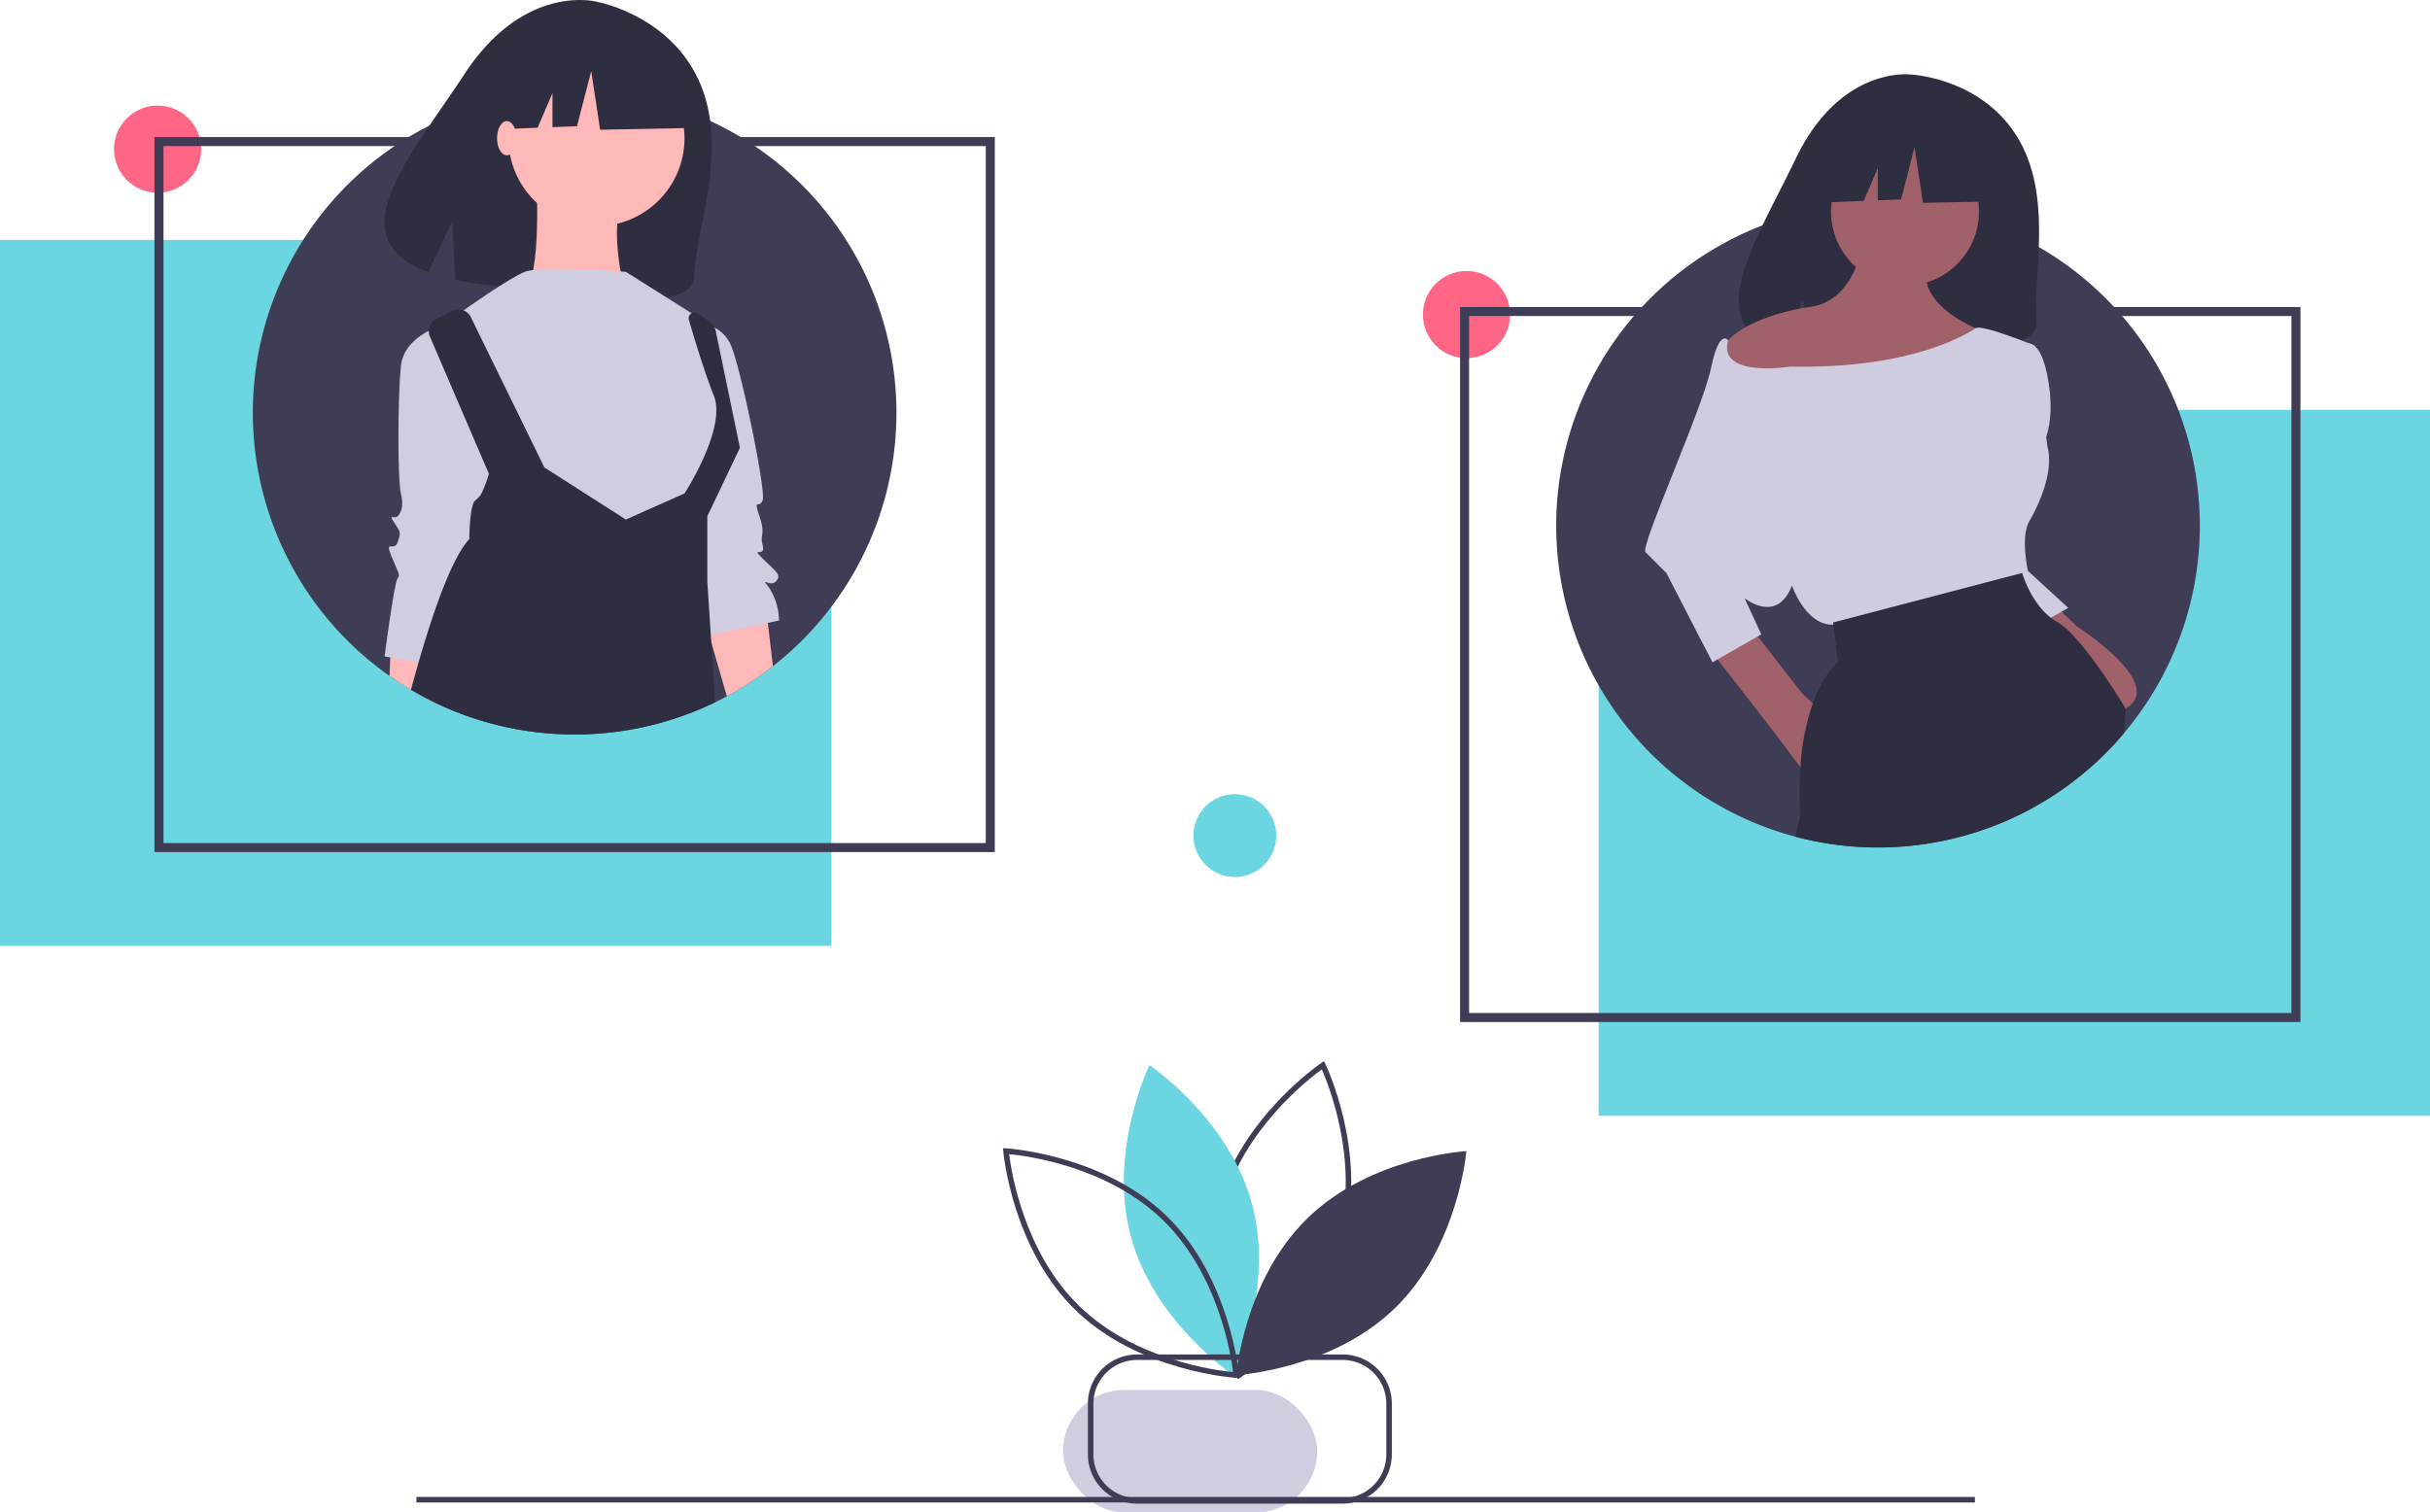 <svg xmlns="http://www.w3.org/2000/svg" width="455.779" height="283.736" viewBox="0 0 455.779 283.736"><defs><style>.a{fill:#d0cde1;}.b{fill:#3f3d56;}.c{fill:#6bd5e1;}.d{fill:#ff6584;}.e{fill:#2f2e41;}.f{fill:#ffb8b8;}.g{fill:#a0616a;}.h{fill:#cfcce0;}</style></defs><rect class="a" width="47.682" height="22.958" rx="11.479" transform="translate(199.384 260.778)"/><rect class="b" width="292.313" height="1.037" transform="translate(78.105 280.851)"/><path class="b" d="M603.323,637.483l-.26-.534c-.079-.163-7.872-16.452-3.527-32.513s19.287-26.2,19.437-26.3l.494-.331.26.534c.079.162,7.872,16.452,3.527,32.513s-19.287,26.2-19.437,26.3Zm15.726-58.133c-2.616,1.9-14.718,11.331-18.512,25.356s1.9,28.27,3.2,31.231c2.616-1.9,14.718-11.331,18.512-25.355h0C626.051,596.545,620.349,582.311,619.049,579.35Z" transform="translate(-371.127 -378.715)"/><path class="c" d="M563.127,611.655c4.344,16.059,19.225,26.005,19.225,26.005s7.837-16.091,3.492-32.151S566.619,579.5,566.619,579.5,558.782,595.6,563.127,611.655Z" transform="translate(-351.022 -379.655)"/><path class="b" d="M555.5,657.4l-.593-.032c-.181-.01-18.2-1.121-30.126-12.726s-13.517-29.592-13.532-29.773l-.048-.592.593.032c.181.01,18.2,1.121,30.126,12.726s13.518,29.592,13.532,29.773ZM512.346,615.4c.391,3.211,2.745,18.371,13.156,28.5s25.628,12.08,28.848,12.385c-.391-3.211-2.745-18.37-13.156-28.5h0C530.776,617.638,515.565,615.7,512.346,615.4Z" transform="translate(-323.067 -398.86)"/><path class="b" d="M622.258,628.088c-11.921,11.6-13.377,29.444-13.377,29.444s17.872-.976,29.793-12.58,13.377-29.444,13.377-29.444S634.18,616.483,622.258,628.088Z" transform="translate(-377.016 -399.538)"/><circle class="c" cx="7.774" cy="7.774" r="7.774" transform="translate(223.843 149)"/><path class="b" d="M594.53,728.7H555.981a9.242,9.242,0,0,1-9.231-9.231v-9.525a9.242,9.242,0,0,1,9.231-9.231H594.53a9.242,9.242,0,0,1,9.231,9.232v9.525A9.242,9.242,0,0,1,594.53,728.7Zm-38.549-26.951a8.2,8.2,0,0,0-8.195,8.195v9.525a8.2,8.2,0,0,0,8.195,8.194H594.53a8.2,8.2,0,0,0,8.195-8.194v-9.525a8.2,8.2,0,0,0-8.195-8.195Z" transform="translate(-342.702 -446.596)"/><rect class="c" width="155.93" height="132.456" transform="translate(0 45.006)"/><circle class="d" cx="8.178" cy="8.178" r="8.178" transform="translate(21.387 19.806)"/><path class="b" d="M313.325,324.719H155.7V190.571H313.325ZM157.4,323.027H311.632V192.263H157.4Z" transform="translate(-126.734 -164.854)"/><path class="b" d="M317.633,231.645a60.394,60.394,0,0,1-31.795,53.183c-.733.4-1.465.772-2.208,1.13a60.452,60.452,0,0,1-52.9-.1q-2.129-1.04-4.158-2.247c-1.375-.8-2.711-1.671-4.007-2.588a60.37,60.37,0,0,1,7.472-103.255,59.355,59.355,0,0,1,11.513-4.415q2.632-.713,5.354-1.185a60.425,60.425,0,0,1,10.373-.889c.715,0,1.425.011,2.135.045q.78.017,1.559.067a60.028,60.028,0,0,1,15.945,3.158c.441.151.883.307,1.319.469q2.28.838,4.46,1.867A60.347,60.347,0,0,1,317.633,231.645Z" transform="translate(-149.493 -154.203)"/><path class="e" d="M311.326,148.85c-5.492-12.957-19.471-15.4-19.471-15.4s-13.46-3.591-24.7,13.51c-10.477,15.939-23.988,30.873-6.854,37.236l4.526-9.506.543,10.939a69.755,69.755,0,0,0,7.543,1.145c19.006,1.931,36.922,5.141,37.253-1.727C310.608,175.912,316.61,161.318,311.326,148.85Z" transform="translate(-179.987 -133.132)"/><path class="f" d="M263.66,401.838l-.447,3.588-.85,6.751q-2.129-1.04-4.158-2.247c-1.375-.8-2.711-1.671-4.007-2.588l.134-3.482.151-3.862,6.2,1.246Z" transform="translate(-181.131 -280.517)"/><path class="f" d="M398.872,398.72a60.414,60.414,0,0,1-8.64,5.645L387.3,394.221l-.386-1.336-.961-3.337,1.034-.162,10.585-1.671.341,2.878Z" transform="translate(-253.898 -273.733)"/><circle class="f" cx="16.51" cy="16.51" r="16.51" transform="translate(95.368 9.417)"/><path class="f" d="M312.1,205.382s1.223,20.79-2.446,22.013,18.956,0,18.956,0-3.057-12.841,0-16.51S312.1,205.382,312.1,205.382Z" transform="translate(-211.538 -173.034)"/><path class="a" d="M315.461,246.367s-15.9-1.223-18.956,0-11.618,7.338-11.618,7.338l4.28,38.523,34.854,7.338,5.5-7.949,5.5-11.618-2.446-14.676-.611-8.561Z" transform="translate(-198.08 -195.369)"/><path class="a" d="M263.727,268.89s-7.949,1.834-8.561,7.949-.611,21.4,0,23.848,0,3.669-.611,4.28-1.834-.611-.611,1.223,1.223,1.834.611,3.669-2.446-.611-1.223,2.446,1.834,3.669,1.223,4.28-2.446,14.676-2.446,14.676l10.4,1.834,10.4-36.077Z" transform="translate(-179.977 -208.108)"/><path class="a" d="M379.308,268.89a6.517,6.517,0,0,1,5.5,3.669c1.834,3.669,6.726,27.517,6.115,29.351s-1.834-.611-.612,3.057,0,3.057.612,5.5-2.446,0,0,2.446,3.669,3.057,2.446,4.28-3.057-1.223-1.223,1.223a11.669,11.669,0,0,1,1.834,6.115l-14.676,3.057-4.28-34.243Z" transform="translate(-247.863 -208.108)"/><path class="e" d="M319.478,325.21l.732,11.267a60.452,60.452,0,0,1-52.9-.095q-2.129-1.04-4.158-2.247c.469-1.727.945-3.448,1.431-5.136q.52-1.8,1.051-3.549c2.744-8.981,5.7-16.621,8.473-19.589,0,0,0-6.723,1.224-7.338a4.04,4.04,0,0,0,1.3-1.777,23.841,23.841,0,0,0,1.151-3.113l-2.023-4.706L266.7,267.846a2.576,2.576,0,0,1,1.213-3.314l3-1.5a2.577,2.577,0,0,1,3.46,1.174l13.8,28.207,15.286,9.786,10.719-4.767.285-.129s7.953-12.228,5.5-18.343c-1.045-2.61-2.2-6.1-3.186-9.244-.576-1.855-1.09-3.594-1.492-4.957a1.1,1.1,0,0,1,1.666-1.224l2.085,1.392a3.031,3.031,0,0,1,1.079,1.28,2.754,2.754,0,0,1,.212.637l4.527,21.9-6.114,12.838v12.228l.425,6.567.224,3.437Z" transform="translate(-186.074 -204.723)"/><path class="e" d="M240.332,15.542,226.322,8.2l-19.347,3-4,17.679,9.964-.383,2.783-6.5v6.388l4.6-.177,2.669-10.341,1.668,11.008L241,28.551Z" transform="translate(-112.098 -4.53)"/><ellipse class="f" cx="1.834" cy="3.21" rx="1.834" ry="3.21" transform="translate(93.228 22.717)"/><circle class="d" cx="8.178" cy="8.178" r="8.178" transform="translate(266.883 50.843)"/><rect class="c" width="155.93" height="132.456" transform="translate(455.779 209.346) rotate(180)"/><path class="b" d="M860.283,395.932H702.661V261.783H860.283ZM704.354,394.24H858.591V263.475H704.354Z" transform="translate(-428.808 -204.183)"/><path class="b" d="M863.658,278.964a60.4,60.4,0,0,1-31.794,53.183c-.732.4-1.468.777-2.213,1.132a60.317,60.317,0,0,1-52.9-.093c-1.422-.694-2.8-1.447-4.155-2.251q-2.069-1.206-4.011-2.589A60.366,60.366,0,0,1,776.055,225.1c1.811-.922,3.681-1.752,5.593-2.5a60.467,60.467,0,0,1,5.923-1.921q2.627-.711,5.356-1.185c.525-.093,1.058-.178,1.591-.254a61.23,61.23,0,0,1,8.783-.635c.711,0,1.422.008,2.132.042.516.008,1.041.034,1.557.068a60.239,60.239,0,0,1,15.155,2.894c.271.085.533.169.8.262.44.152.88.313,1.312.474q2.285.838,4.459,1.862,2.437,1.13,4.747,2.479A60.293,60.293,0,0,1,863.658,278.964Z" transform="translate(-451.051 -180.338)"/><path class="e" d="M871.815,176.311c-6.794-11.479-20.235-12.014-20.235-12.014s-13.1-1.675-21.5,15.808c-7.831,16.3-18.639,32.03-1.74,35.844l3.052-9.5,1.89,10.208a66.122,66.122,0,0,0,7.231.124c18.1-.584,35.333.171,34.778-6.323C874.555,201.823,878.352,187.356,871.815,176.311Z" transform="translate(-493.276 -150.319)"/><path class="g" d="M827.781,411.192l-5.365-5.1-10.992-14.132-7.976,3.747L816.4,412.369l5.611,7.417.016.041s9.16,10.992,15.441,6.281S827.781,411.192,827.781,411.192Z" transform="translate(-484.471 -276.076)"/><path class="g" d="M947.214,389.461l-5.365-5.1-6.019,6.281,5.611,7.417.016.041s9.16,10.992,15.44,6.281S947.214,389.461,947.214,389.461Z" transform="translate(-557.583 -271.879)"/><path class="h" d="M838.958,235.444l9.421,8.636-6.019,3.4-8.636-10.468Z" transform="translate(-460.449 -130.031)"/><path class="h" d="M937.583,277.412s3.664-3.14,5.234,7.066-2.617,13.87-2.617,13.87Z" transform="translate(-558.551 -212.563)"/><circle class="g" cx="13.87" cy="13.87" r="13.87" transform="translate(343.441 25.855)"/><path class="g" d="M837.579,239.4s-1.832,8.9-9.16,9.945-18.843,4.711-17.272,11.777,45.536,6.281,45.536,6.281l7.851-12.038s-16.226-4.187-14.655-13.609Z" transform="translate(-488.643 -191.819)"/><path class="h" d="M842.158,270.543s-10.337,7.72-34.676,7.2c0,0-13.754,2.216-11.718-4.911,0,0-1.628-2.417-3.2,5.173s-13.347,33.5-12.3,34.545l3.926,3.926,8.636,16.749,9.16-5.234-3.14-6.8s6.019,4.972,8.9-2.355c0,0,2.355,7.066,7.328,7.328s37.162-8.9,37.162-8.9-1.832-7.328,0-10.468,4.711-9.421,3.4-14.132l-2.355-18.843S843.466,269.758,842.158,270.543Z" transform="translate(-471.631 -208.966)"/><path class="e" d="M905.045,398.636v.025l-.279,4.62a60.3,60.3,0,0,1-17.583,14.275c-.719.389-1.456.77-2.2,1.125a60.524,60.524,0,0,1-41.86,4.036l.939-3.935a72.553,72.553,0,0,1,.017-9.13,43.736,43.736,0,0,1,2.319-11.931c2.09-5.737,4.739-7.725,4.739-7.725l-.872-7.065-.051-.4,30.868-8.089,4.595-1.2s.11.406.364,1.058a19.273,19.273,0,0,0,3.105,5.492,11.918,11.918,0,0,0,1.9,1.845,8.974,8.974,0,0,0,1.168.77C896.93,385.021,905.045,398.636,905.045,398.636Z" transform="translate(-506.382 -265.74)"/><path class="e" d="M795.093,48.17l-13.279-6.956L763.476,44.06l-3.794,16.757,9.445-.364,2.638-6.156v6.055l4.358-.168,2.529-9.8,1.581,10.434,15.492-.317Z" transform="translate(-419.557 -22.762)"/></svg>